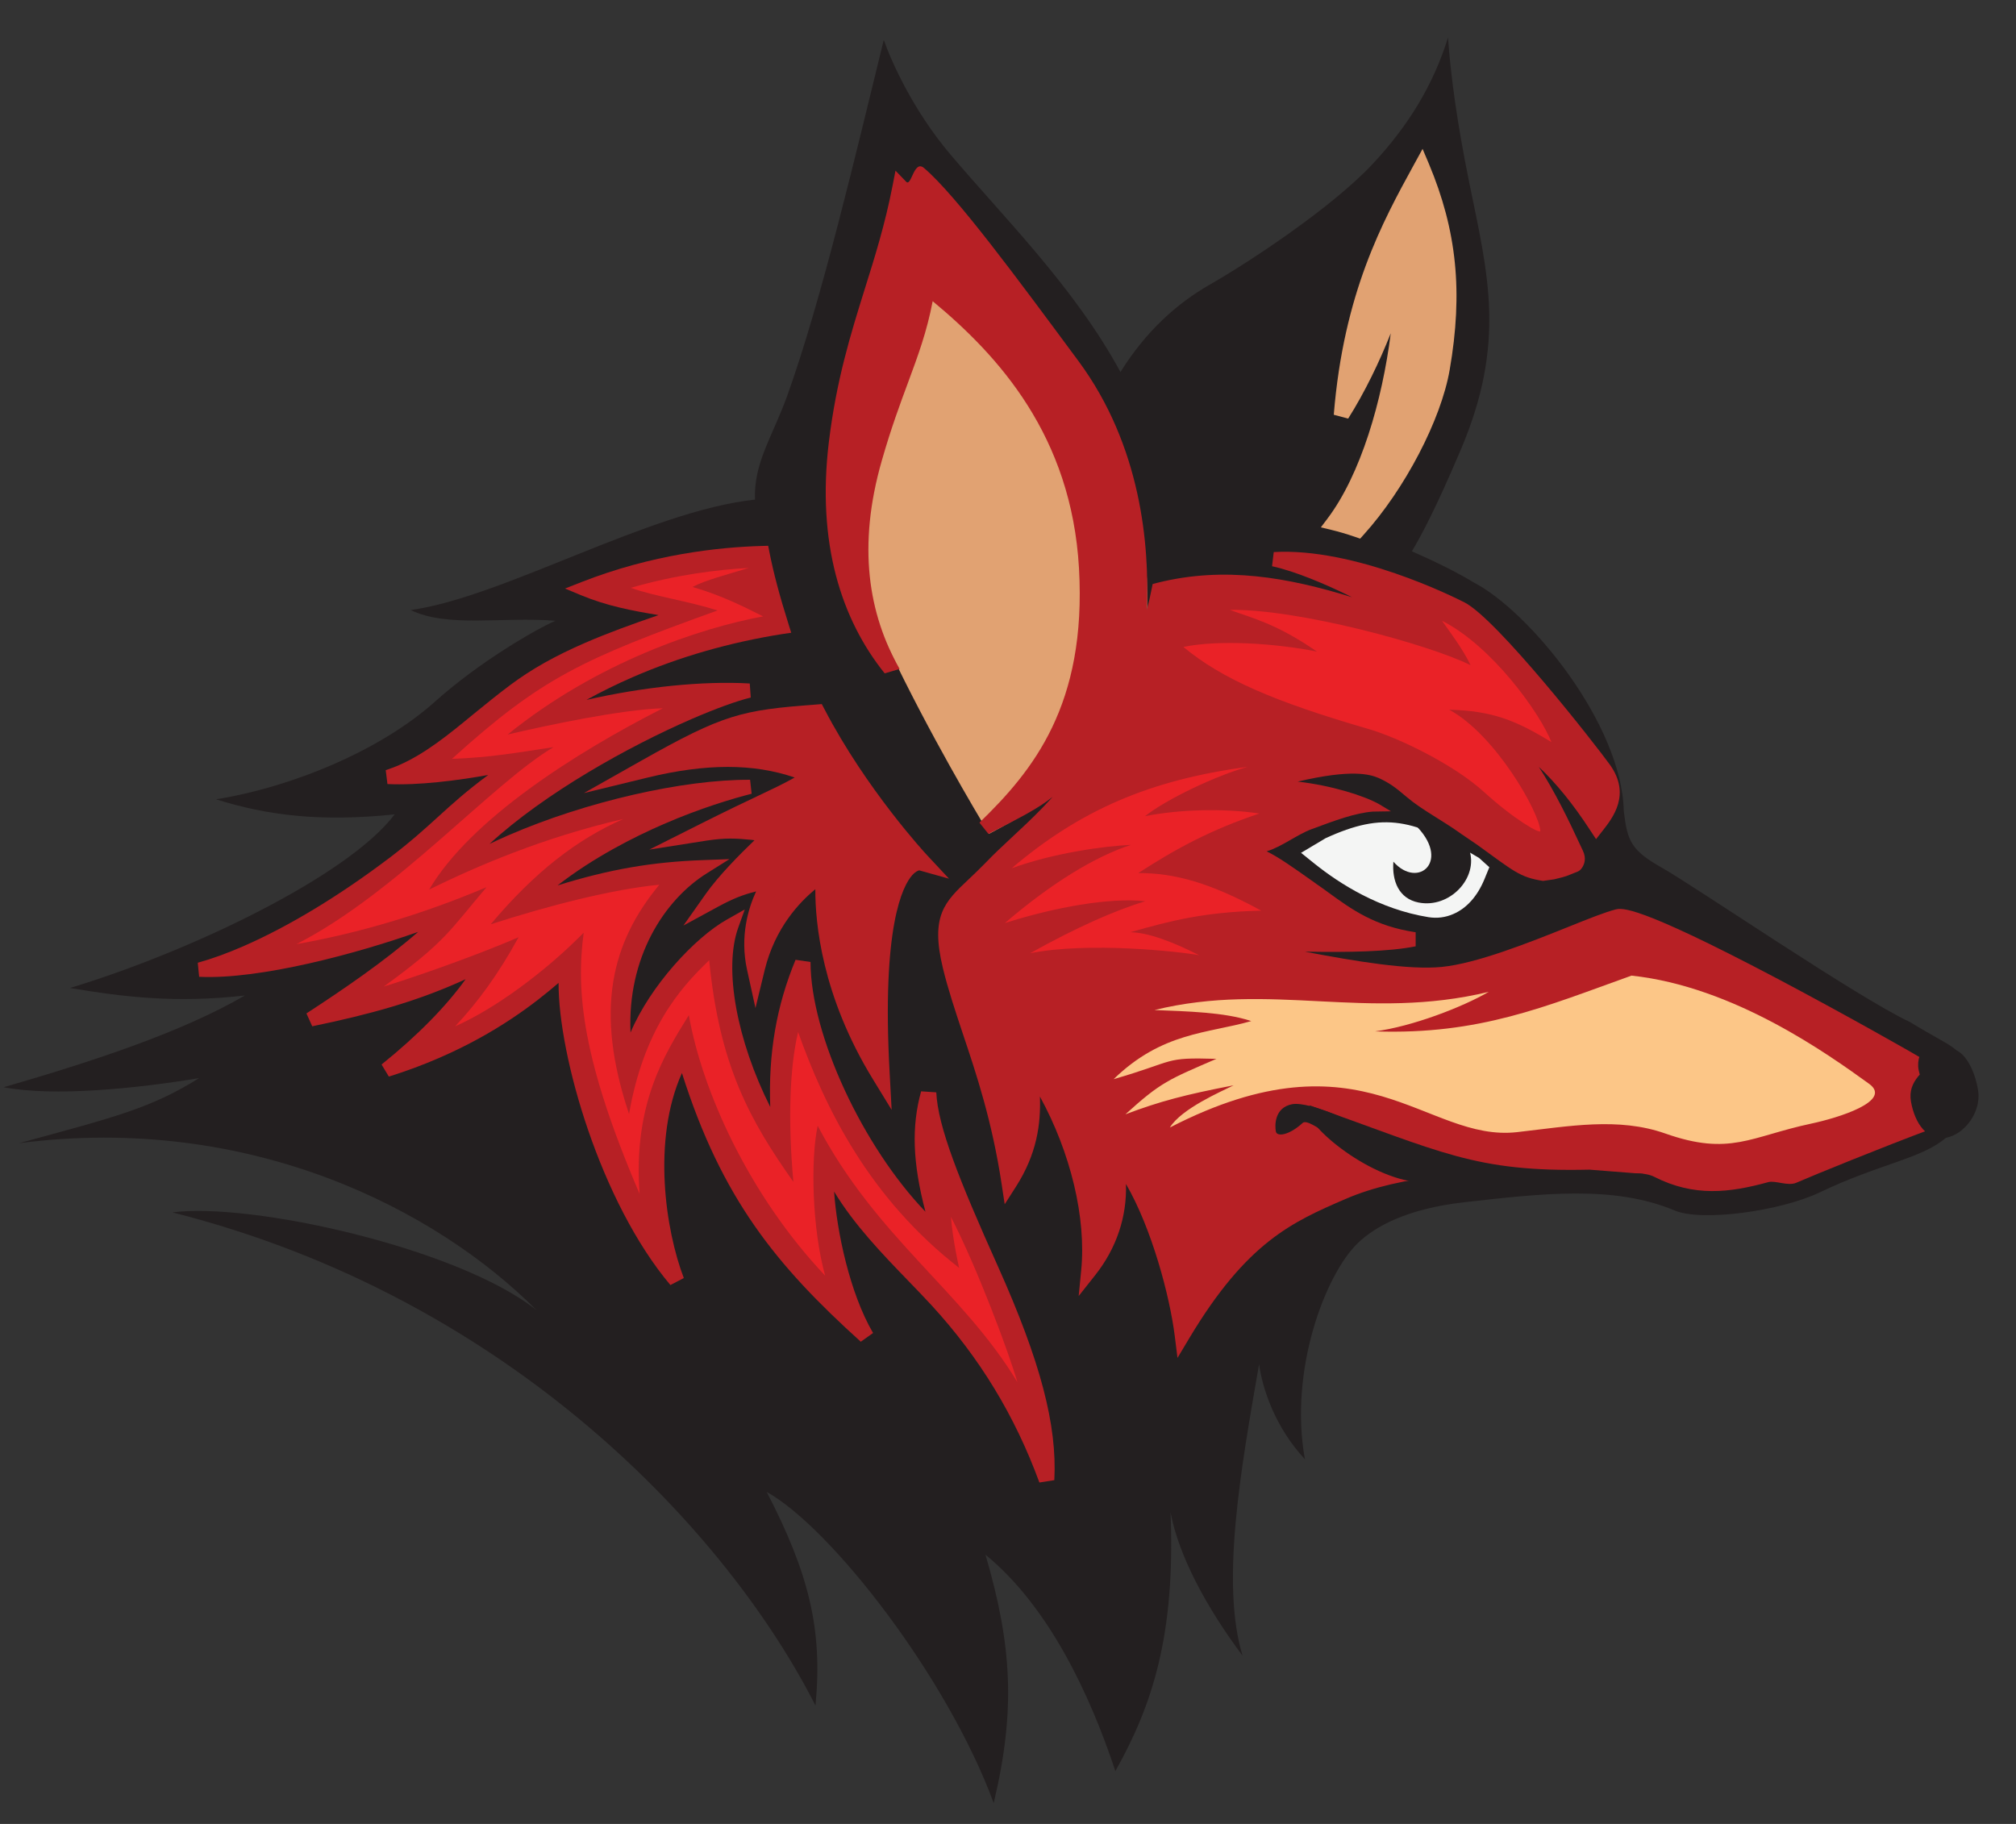 <svg version="1.1"
	 xmlns="http://www.w3.org/2000/svg" xmlns:xlink="http://www.w3.org/1999/xlink" xmlns:a="http://ns.adobe.com/AdobeSVGViewerExtensions/3.0/"
	 x="0px" y="0px" width="42px" height="38px" viewBox="-0.076 -0.783 42 38" enable-background="new -0.076 -0.783 42 38"
	 xml:space="preserve">
<rect x="-0.076" y="-0.783" width="42" height="38" fill="#333333" stroke="none"/>
<defs>
</defs>
<path fill="#E1A272" d="M20.789,23.891l0.063,0.416l0.234-0.367c0.438-0.686,0.52-1.307,0.5-1.877
	c0.638,1.164,0.971,2.527,0.859,3.629l-0.052,0.527l0.342-0.432c0.447-0.564,0.665-1.223,0.642-1.904
	c0.539,0.926,0.914,2.336,1.018,3.17l0.057,0.455l0.244-0.408c1.203-2.012,2.153-2.426,3.253-2.902
	c1.176-0.51,2.807-0.604,3.9-0.469c1.26,0.154,2.102-0.215,2.54,0.008c0.828,0.422,1.564,0.332,2.37,0.109
	c0.149-0.041,0.413,0.088,0.587,0.014c0.387-0.168,2.729-0.381,3.261-1.25c0.58-0.951-0.407-1.16-0.572-1.299
	c-0.209-0.174-1.666-0.955-3.108-1.717c-2.91-1.535-3.214-1.459-3.345-1.428c-0.208,0.053-0.553,0.189-0.989,0.365
	c-0.148,0.059-0.307,0.123-0.471,0.186c-1.974,1.146-4.162,1.084-6.169,0.965c-2.204-0.131-3.63-0.359-5.121,0.145
	c-0.78,0.262-0.531,1.633-0.435,2.246C20.546,22.605,20.685,23.201,20.789,23.891"/>
<path fill="#231F20" d="M5.027,19.957c-1.438,0.164-2.513,0.033-3.646-0.156c2.467-0.744,5.784-2.32,6.765-3.617
	c-1.558,0.162-2.668,0.018-3.721-0.314c1.6-0.258,3.432-1.025,4.554-2.029c0.946-0.848,2.123-1.52,2.516-1.691
	c-1.112-0.088-2.241,0.15-3.015-0.223c1.933-0.268,4.971-2.066,7.173-2.301c-0.031-0.764,0.365-1.314,0.671-2.162
	c0.716-1.994,1.43-5.043,2.012-7.416c0.156,0.447,0.612,1.471,1.388,2.387c1.096,1.295,2.592,2.775,3.543,4.533
	c0.526-0.846,1.175-1.43,1.866-1.824c0.793-0.453,2.511-1.58,3.376-2.498C29.275,1.83,29.787,0.975,30.091,0
	c0.055,0.791,0.189,1.775,0.441,3.016c0.393,1.924,0.774,3.334-0.173,5.566c-0.536,1.262-0.828,1.797-1.021,2.121
	c0.499,0.219,0.973,0.455,1.283,0.646c1.154,0.594,3.093,2.941,3.132,4.771c0.076,0.629,0.153,0.814,0.808,1.184
	c0.653,0.367,4.082,2.709,5.152,3.205c1.056,0.646,1.04,0.467,1.236,1.184c0.141,0.279,0.019,0.793-0.485,1.229
	s-1.375,0.537-2.633,1.139c-0.806,0.385-2.45,0.617-3.021,0.375c-1.271-0.535-2.793-0.35-4.39-0.17
	c-1.186,0.135-1.852,0.506-2.208,0.85c-0.671,0.646-1.438,2.635-1.103,4.502c-0.614-0.656-0.885-1.465-0.954-1.979
	c-0.379,2.176-0.805,4.563-0.344,6.074c-0.752-1.004-1.332-2.084-1.501-2.99c0.105,2.564-0.381,4.025-1.149,5.393
	c-0.529-1.592-1.382-3.424-2.706-4.508c0.55,1.883,0.634,3.232,0.171,5.174c-0.967-2.625-3.387-5.734-4.729-6.482
	c0.873,1.686,1.171,2.861,1.016,4.451c-1.807-3.564-6.317-8.484-13.397-10.275c1.622-0.215,5.945,0.734,7.583,2.035
	c-2.077-2.088-5.961-4.1-10.776-3.477c2.024-0.551,2.743-0.729,3.749-1.355C2.751,21.898,1.047,22.068,0,21.869
	C1.879,21.324,3.701,20.725,5.027,19.957"/>
<path fill="#231F20" d="M9.302,18.211c-0.838,0.854-1.91,1.592-2.907,2.24c1.544-0.314,2.547-0.643,3.645-1.201
	C9.628,20,8.853,20.799,7.975,21.506c2.064-0.652,3.187-1.656,3.768-2.18c-0.19,1.334,0.747,4.76,2.273,6.57
	c-0.465-1.213-0.688-3.344,0.153-4.742c0.784,2.676,1.849,4.145,3.799,5.908c-0.662-1.127-0.933-3.047-0.815-3.668
	c0.456,1.133,1.547,2.1,2.297,2.916c0.916,0.996,1.711,2.193,2.279,3.74c0.063-1.223-0.368-2.613-1.163-4.389
	c-0.796-1.773-1.264-2.93-1.297-3.676c-0.237,0.863-0.141,1.744,0.251,2.988c-1.45-1.219-2.869-3.92-2.871-5.711
	c-0.481,1.16-0.616,2.359-0.461,3.732c-0.951-1.543-1.418-3.436-1.037-4.496c-0.842,0.475-2.124,2.01-2.134,3.102
	c-0.448-1.98,0.405-3.602,1.549-4.316c-1.228,0.045-2.26,0.248-3.705,0.768c1.317-1.281,3.331-2.1,4.684-2.441
	c-1.61-0.008-4.274,0.633-6.174,1.754c1.491-1.842,5.039-3.49,6.158-3.76c-1.161-0.066-2.794,0.127-4.32,0.6
	c1.447-1.01,3.223-1.645,4.992-1.924c-0.171-0.537-0.313-1.045-0.408-1.539c-0.851,0.023-2.238,0.166-3.695,0.738
	c0.705,0.293,1.397,0.373,2.172,0.498c-1.59,0.525-2.703,0.943-3.618,1.625c-0.964,0.717-1.665,1.482-2.644,1.799
	c0.792,0.037,1.871-0.133,2.758-0.326c-1.395,0.932-1.536,1.295-2.61,2.111c-1.591,1.207-3.023,1.938-4.072,2.229
	C5.665,19.492,8.367,18.617,9.302,18.211"/>
<path fill="#231F20" d="M21.367,21.402c0.903,1.318,1.367,3.02,1.239,4.299c0.592-0.746,0.733-1.623,0.515-2.451
	c0.749,0.814,1.299,2.697,1.434,3.779c1.186-1.982,2.099-2.434,3.329-2.967c1.229-0.533,2.916-0.615,3.991-0.482
	c1.075,0.131,1.729-0.414,2.595,0.025c0.865,0.439,1.565,0.285,2.248,0.098s1.4-0.264,2.963-0.963
	c0.619-0.277,0.682-1.051,0.262-1.303c-0.418-0.254-5.738-3.271-6.323-3.127c-0.584,0.145-2.51,1.09-3.645,1.201
	c-1.136,0.113-3.365-0.441-4.724-0.666c1.536,0.039,3.214,0.127,4.137-0.057c-1.025-0.152-1.529-0.605-2.133-1.033
	c-0.811-0.57-1.042-0.742-1.494-0.818c0.981-0.182,2.06-0.783,2.808-0.838c-0.49-0.275-1.983-0.66-2.983-0.391
	c2.195-0.627,2.499-0.375,3.327-0.213c0.791,0.268,1.179,0.34,1.815,0.799c0.791,0.566,1.055,1.291,1.371,1.207
	c0.317-0.082,0.804-0.184,0.651-0.5c-0.146-0.303-1.007-2.32-1.792-2.637c0.83,0.277,1.575,1.064,2.231,2.068
	c0.258-0.33,0.058-1.189-0.3-1.688c-0.358-0.496-1.352-2.426-2.537-2.846c-0.632-0.324-2.441-1.115-3.888-1.031
	c0.997,0.221,2.609,1.098,3.002,1.416c-1.937-0.682-3.588-1.232-5.391-0.781c-0.105,0.559-0.293,1.137-0.572,1.738
	c0.244-1.221,0.457-4.111-1.248-6.416s-2.654-3.377-3.133-3.879c1.39,2.334-1.397,4.898-1.16,7.105
	c0.294,2.746,2.126,5.729,2.126,5.729l0.469,0.512c0,0,2.27-1.615,2.511-2.102c-0.661,1.592-1.782,2.352-2.494,3.096
	s-1.149,0.824-0.853,2.057c0.294,1.23,0.916,2.455,1.227,4.521C21.525,22.963,21.457,22.203,21.367,21.402"/>
<path fill="#231F20" d="M30.834,17.266c-1.612-1.031-2.482-0.818-3.73-0.248c0.684,0.545,1.622,1.098,2.714,1.275
	C30.294,18.371,30.601,17.828,30.834,17.266"/>
<path fill="#231F20" d="M29.967,6.902c0.26-1.498,0.452-2.418-0.156-3.865c-0.167,1.334-0.249,2.012-0.308,2.295
	c0,0-0.814,3.484-1.796,4.781c0.15,0.037,0.322,0.086,0.507,0.148C29.085,9.297,29.799,7.879,29.967,6.902"/>
<path fill="#E1A272" d="M20.532,16.588c0.644-0.344,1.299-0.727,1.731-1.088c0.505-0.535,1.335-1.705,1.552-3.393
	c0.059-1.354-0.127-3.414-1.425-5.17c-1.295-1.75-2.494-3.559-3.164-4.131c-0.217-0.188-0.313,0.514-0.425,0.396l-0.221-0.23
	L18.52,3.281c-0.156,0.807-0.372,1.496-0.582,2.164c-0.289,0.926-0.589,1.883-0.746,3.18C16.937,10.73,20.532,16.588,20.532,16.588"
	/>
<path fill="#F4F5F4" d="M30.201,18.26c0.276-0.119,0.5-0.367,0.646-0.719l0.105-0.256l-0.214-0.193
	c-1.361-0.818-1.981-0.969-3.197-0.412l-0.512,0.305l0.285,0.229c0.52,0.416,1.352,0.947,2.368,1.111
	C29.862,18.354,30.036,18.332,30.201,18.26"/>
<path fill="#B72025" d="M21.889,30.055c0.061-1.148-0.29-2.48-1.174-4.453c-0.81-1.803-1.253-2.916-1.285-3.627l-0.316-0.021
	c-0.202,0.73-0.179,1.484,0.09,2.508c-1.297-1.35-2.392-3.676-2.394-5.203l-0.312-0.045c-0.398,0.961-0.569,1.949-0.527,3.066
	c-0.695-1.385-0.975-2.877-0.667-3.736l0.136-0.379l-0.37,0.209c-0.674,0.379-1.603,1.387-2.01,2.355
	c-0.068-1.555,0.693-2.758,1.594-3.32l0.468-0.293l-0.557,0.021c-1.048,0.037-1.946,0.191-3.025,0.527
	c0.75-0.582,1.585-1.006,2.209-1.277c0.77-0.334,1.422-0.527,1.834-0.633l-0.032-0.291c-1.399-0.008-3.425,0.457-5.039,1.158
	c-0.133,0.059-0.262,0.117-0.389,0.178c1.162-1.068,2.906-2.035,4.206-2.6c0.501-0.217,0.951-0.381,1.236-0.449l-0.021-0.293
	c-0.983-0.057-2.221,0.072-3.402,0.342c0.31-0.172,0.633-0.33,0.97-0.477c0.967-0.42,2.014-0.721,3.111-0.895l0.185-0.027
	l-0.052-0.166c-0.19-0.602-0.318-1.084-0.404-1.523l-0.024-0.123l-0.135,0.004c-0.903,0.025-2.287,0.176-3.754,0.752l-0.344,0.135
	l0.334,0.139c0.537,0.223,1.064,0.324,1.615,0.414c-0.574,0.197-1.071,0.379-1.525,0.576c-0.63,0.273-1.127,0.553-1.565,0.881
	c-0.272,0.203-0.524,0.41-0.767,0.607c-0.515,0.424-1.001,0.822-1.552,1.063c-0.092,0.039-0.184,0.074-0.275,0.104l0.036,0.289
	c0.653,0.031,1.455-0.074,2.099-0.189c-0.462,0.342-0.75,0.604-1.05,0.877c-0.273,0.248-0.556,0.506-0.989,0.836
	c-1.061,0.805-2.122,1.445-3.067,1.857l0,0c-0.336,0.146-0.654,0.262-0.945,0.342l0.029,0.293c1.272,0.061,3.297-0.488,4.563-0.936
	c-0.713,0.619-1.531,1.18-2.328,1.699l0.121,0.268c1.254-0.258,2.152-0.523,2.999-0.893c0.065-0.027,0.13-0.057,0.196-0.088
	c-0.402,0.563-1.008,1.18-1.751,1.777l0.152,0.252c0.363-0.113,0.719-0.246,1.057-0.393c1.187-0.516,1.978-1.127,2.479-1.559
	c-0.006,1.521,0.875,4.57,2.33,6.295l0.279-0.146c-0.38-0.992-0.666-2.869-0.039-4.271c0.829,2.615,1.965,4.006,3.726,5.598
	l0.256-0.182c-0.486-0.83-0.756-2.119-0.812-2.947c0.416,0.691,1.014,1.311,1.556,1.871c0.168,0.174,0.326,0.338,0.472,0.496
	c1.003,1.092,1.738,2.301,2.249,3.695L21.889,30.055z"/>
<path fill="#E1A272" d="M28.336,10.355c0.858-0.951,1.611-2.395,1.79-3.434c0.28-1.617,0.15-2.902-0.435-4.295l-0.13-0.307
	l-0.183,0.334c-0.65,1.186-1.46,2.662-1.667,5.205l0.3,0.08c0.346-0.547,0.656-1.191,0.887-1.777
	c-0.177,1.402-0.623,2.943-1.323,3.867l-0.133,0.176l0.22,0.053c0.146,0.035,0.313,0.084,0.492,0.145l0.107,0.037L28.336,10.355z"/>
<path fill="#B72025" d="M37.346,23.859c0.387-0.168,1.771-0.732,2.822-1.125c0.354-1.037,0.403-1.1-0.134-1.424
	c-0.235-0.143-1.666-0.955-3.108-1.717c-2.91-1.535-3.214-1.459-3.345-1.428c-0.208,0.053-0.553,0.189-0.989,0.365
	c-0.802,0.322-1.902,0.76-2.63,0.832c-0.682,0.068-1.78-0.113-2.853-0.318c0.905,0.016,1.743,0.002,2.308-0.111v-0.293
	c-0.854-0.127-1.33-0.473-1.834-0.84c-0.075-0.055-0.15-0.109-0.228-0.162l-0.073-0.053c-0.449-0.318-0.722-0.51-0.97-0.631
	c0.311-0.092,0.631-0.348,0.934-0.461c0.501-0.186,0.915-0.34,1.282-0.367l0.375-0.006l-0.249-0.15
	c-0.312-0.174-0.98-0.387-1.695-0.469c1.134-0.266,1.505-0.15,1.684-0.076c0.24,0.107,0.38,0.221,0.586,0.396
	c0.317,0.27,0.75,0.49,1.137,0.77l0.328,0.223c0.767,0.553,0.886,0.68,1.376,0.756l0.233-0.033c0.131-0.035,0.212-0.045,0.342-0.102
	c0.129-0.057,0.179-0.053,0.234-0.133c0.053-0.076,0.099-0.201,0.02-0.365c-0.014-0.027-0.033-0.07-0.059-0.125
	c-0.234-0.508-0.53-1.115-0.857-1.617c0.356,0.334,0.714,0.773,1.067,1.316l0.125,0.189l0.144-0.184
	c0.206-0.264,0.589-0.752,0.141-1.371c-0.31-0.43-2.345-3.027-3.025-3.377c-0.229-0.117-2.293-1.146-3.975-1.049l-0.035,0.295
	c0.48,0.105,1.108,0.369,1.666,0.645c-1.333-0.41-2.649-0.65-4.051-0.301l-0.103,0.027l-0.019,0.094
	c-0.028,0.15-0.063,0.299-0.103,0.449c0.061-1.354-0.119-3.426-1.425-5.191c-1.295-1.75-2.542-3.443-3.214-4.018
	c-0.216-0.186-0.263,0.402-0.375,0.283l-0.221-0.229L18.52,3.082c-0.157,0.809-0.373,1.496-0.582,2.162
	c-0.289,0.928-0.589,1.885-0.746,3.182c-0.255,2.105,0.259,3.695,1.163,4.82l0.311-0.092c-0.65-1.143-0.884-2.559-0.37-4.344
	c0.194-0.678,0.382-1.182,0.547-1.627c0.206-0.557,0.389-1.049,0.512-1.691c1.38,1.145,2.89,2.807,3.048,5.563
	c0.162,2.848-0.959,4.221-2.074,5.301l0.187,0.234c1.173-0.592,1.482-0.783,1.767-1.303c-0.406,0.564-0.864,0.99-1.287,1.383
	c-0.193,0.18-0.375,0.35-0.537,0.52c-0.127,0.131-0.245,0.242-0.35,0.342c-0.502,0.473-0.805,0.758-0.543,1.848
	c0.107,0.445,0.257,0.891,0.414,1.365c0.288,0.857,0.612,1.828,0.812,3.146l0.063,0.416l0.235-0.367
	c0.438-0.686,0.519-1.307,0.499-1.877c0.638,1.164,0.97,2.527,0.859,3.629l-0.052,0.527l0.342-0.432
	c0.447-0.563,0.666-1.223,0.643-1.904c0.538,0.926,0.913,2.336,1.017,3.168l0.057,0.457l0.244-0.408
	c1.203-2.012,2.154-2.426,3.253-2.902c1.176-0.51,2.807-0.604,3.901-0.469c1.259,0.154,2.102-0.215,2.539,0.008
	c0.828,0.42,1.564,0.33,2.37,0.109C36.908,23.805,37.172,23.934,37.346,23.859"/>
<path fill="#EA2227" d="M32.245,14.678c-0.232-0.596-1.236-2.002-2.278-2.527c0.189,0.27,0.431,0.586,0.594,0.924
	c-0.878-0.434-3.587-1.172-5.017-1.152c0.473,0.174,0.971,0.285,1.816,0.869c-0.855-0.172-2.054-0.25-2.782-0.096
	c0.806,0.668,1.887,1.137,3.857,1.709c0.626,0.182,1.773,0.736,2.41,1.316s1.172,0.877,1.169,0.809
	c-0.014-0.381-0.936-2.01-1.899-2.527C31.008,14.027,31.496,14.219,32.245,14.678"/>
<path fill="#EA2227" d="M26.161,16.166c-0.769-0.115-1.689-0.082-2.382,0.055c0.451-0.357,1.487-0.848,2.137-1.027
	c-2.034,0.27-3.491,0.902-4.916,2.113c0.892-0.326,1.963-0.465,2.486-0.488c-0.752,0.244-1.664,0.803-2.627,1.629
	c1.044-0.33,2.173-0.535,2.925-0.455c-0.622,0.189-1.415,0.535-2.399,1.084c1.22-0.244,3.129-0.033,3.521,0.041
	c-0.562-0.287-1.073-0.473-1.434-0.479c0.823-0.234,1.536-0.422,2.728-0.449c-1.061-0.58-1.807-0.787-2.563-0.783
	C24.419,16.902,25.144,16.506,26.161,16.166"/>
<path fill="#EA2227" d="M16.932,14.086c-1.529,0.113-1.886,0.205-3.549,1.143c1.709-0.416,2.772-0.189,3.529,0.158
	c-0.687,0.414-0.916,0.467-2.289,1.154c0.621-0.096,0.813-0.01,1.466,0.023c0,0-0.899,0.809-1.302,1.381
	c0.496-0.27,0.754-0.326,1.271-0.438c0,0-0.617,0.803-0.384,1.867c0.352-1.438,1.446-2.008,1.446-2.008s-0.258,1.93,1.147,4.227
	c-0.257-4.598,0.825-4.434,0.825-4.434S17.827,15.805,16.932,14.086"/>
<path fill="#B72025" d="M18.5,22.34l-0.395-0.645c-1.061-1.734-1.198-3.254-1.195-3.951c-0.329,0.268-0.839,0.805-1.053,1.676
	l-0.194,0.799l-0.177-0.805c-0.148-0.682,0.023-1.264,0.19-1.625c-0.264,0.066-0.475,0.146-0.799,0.322L14.162,18.5l0.47-0.666
	c0.259-0.367,0.706-0.82,1.01-1.111c-0.02-0.002-0.04-0.004-0.06-0.008c-0.165-0.016-0.295-0.027-0.441-0.027
	c-0.148,0-0.304,0.014-0.488,0.041l-1.202,0.189l1.088-0.547c0.54-0.271,0.898-0.441,1.188-0.578
	c0.306-0.145,0.515-0.244,0.753-0.377c-0.433-0.148-0.894-0.221-1.396-0.221c-0.501,0-1.058,0.074-1.655,0.219l-1.34,0.326
	l1.201-0.678c1.707-0.963,2.079-1.051,3.629-1.166l0.125-0.01l0.059,0.111c0.873,1.676,2.118,3.02,2.131,3.033l0.461,0.494
	l-0.621-0.174c-0.017,0.004-0.071,0.02-0.143,0.098c-0.198,0.221-0.644,1.061-0.472,4.135L18.5,22.34z"/>
<path fill="#B72025" d="M17.358,17.029l-0.05,0.363c-0.001,0.016-0.182,1.512,0.735,3.398c-0.045-1.893,0.166-3.133,0.617-3.611
	c0.037-0.037,0.072-0.07,0.107-0.096c-0.376-0.434-1.252-1.5-1.947-2.799c-1.032,0.08-1.492,0.154-2.315,0.557
	c0.944-0.09,1.742,0.031,2.485,0.371l0.327,0.15l-0.308,0.186c-0.427,0.258-0.688,0.383-1.122,0.588
	c-0.117,0.057-0.246,0.117-0.394,0.188c0.04,0.004,0.081,0.008,0.123,0.014c0.136,0.012,0.288,0.027,0.48,0.037l0.46,0.023
	l-0.343,0.309c-0.005,0.004-0.395,0.355-0.768,0.75c0.172-0.051,0.35-0.088,0.569-0.135l0.507-0.109l-0.316,0.412
	c-0.003,0.004-0.218,0.291-0.33,0.74c0.475-0.805,1.119-1.148,1.154-1.168L17.358,17.029z"/>
<path fill="#FCC687" d="M38.866,21.799c-0.869-0.627-2.819-2.027-4.952-2.256c-1.8,0.645-3.165,1.236-5.343,1.162
	c0.769-0.102,1.812-0.5,2.369-0.824c-2.544,0.615-4.529-0.217-6.964,0.379c0.684,0.029,1.449,0.043,2.016,0.23
	c-0.914,0.262-1.854,0.227-2.868,1.211c1.331-0.387,1.025-0.457,2.142-0.424c-0.996,0.432-1.151,0.479-1.896,1.156
	c0.718-0.271,1.246-0.41,2.254-0.604c-0.25,0.125-1.088,0.486-1.328,0.879c4.043-2.084,5.323,0.314,7.235,0.096
	c1.087-0.123,2.107-0.316,3.087,0.029c1.347,0.475,1.776,0.063,3.033-0.205C38.227,22.506,39.356,22.156,38.866,21.799"/>
<path fill="#EA2227" d="M10.06,17.701c-1.35,0.572-2.697,0.965-3.959,1.186c2.078-1.059,4.066-3.34,5.354-4.104
	C10.67,14.902,10.129,15,9.34,15.027c1.868-1.693,2.724-2.078,5.533-3.092c-0.641-0.203-1.299-0.289-1.806-0.471
	c0.938-0.273,1.8-0.379,2.458-0.414c-0.43,0.129-0.924,0.26-1.174,0.396c0.611,0.176,1.087,0.42,1.471,0.613
	c-1.292,0.238-3.459,0.951-5.321,2.461c0.839-0.197,2.37-0.52,3.232-0.547c-1.828,0.93-4.007,2.316-4.868,3.777
	c0.974-0.479,2.369-1.084,4.048-1.471c-0.969,0.424-1.856,1.111-2.766,2.195c1.212-0.391,2.539-0.732,3.513-0.824
	c-0.996,1.203-1.356,2.611-0.631,4.775c0.306-1.744,1.042-2.605,1.67-3.201c0.215,2.203,0.848,3.332,1.754,4.617
	c-0.119-1.311-0.073-2.402,0.098-3.123c0.567,1.596,1.489,3.463,3.355,4.914c0,0-0.129-0.549-0.171-1.063
	c0.554,1.076,1.198,2.803,1.385,3.445c-1.147-1.902-2.927-3-4.161-5.342c-0.152,0.713-0.114,2.156,0.156,3.123
	c-1.574-1.664-2.558-3.828-2.84-5.428c-0.513,0.828-1.162,1.855-1.026,3.723c-1.2-2.797-1.327-4.215-1.165-5.441
	c-0.795,0.809-1.854,1.59-2.676,1.949c0.468-0.5,0.896-1.08,1.32-1.855c-1.009,0.438-2.404,0.908-2.807,1.027
	C9.209,18.834,9.281,18.617,10.06,17.701"/>
<path fill="#231F20" d="M30.534,16.922c0.198,0.582-0.407,1.229-1.059,1.098c-0.408-0.082-0.554-0.447-0.522-0.85
	c0.521,0.588,1.223-0.031,0.438-0.783C29.67,16.387,30.534,16.922,30.534,16.922"/>
<path fill="#231F20" d="M27.219,22.25c2.735,0.963,3.419,1.391,5.82,1.336l1.121,0.088c0,0-1.44,0.604-4.879,0.148
	C28.161,23.607,26.886,22.426,27.219,22.25"/>
<path fill="#231F20" d="M41.133,21.924c0.078,0.457-0.282,0.928-0.668,0.998c-0.386,0.068-0.646-0.291-0.728-0.748
	c-0.082-0.455,0.299-0.648,0.549-0.949C40.621,20.822,41.021,21.264,41.133,21.924"/>
<path fill="#231F20" d="M26.504,22.789c0.021,0.119,0.28,0.08,0.558-0.176c0.164-0.15,0.981,0.768,1.225,0.162
	c0.044-0.115-1.072-0.619-1.442-0.553C26.473,22.291,26.481,22.668,26.504,22.789"/>
<path fill="#231F20" d="M39.895,21.508c-0.038-0.213,0.038-0.404,0.171-0.43c0.134-0.023,0.272,0.131,0.311,0.344
	s-0.038,0.404-0.171,0.428C40.071,21.875,39.933,21.721,39.895,21.508"/>
</svg>
